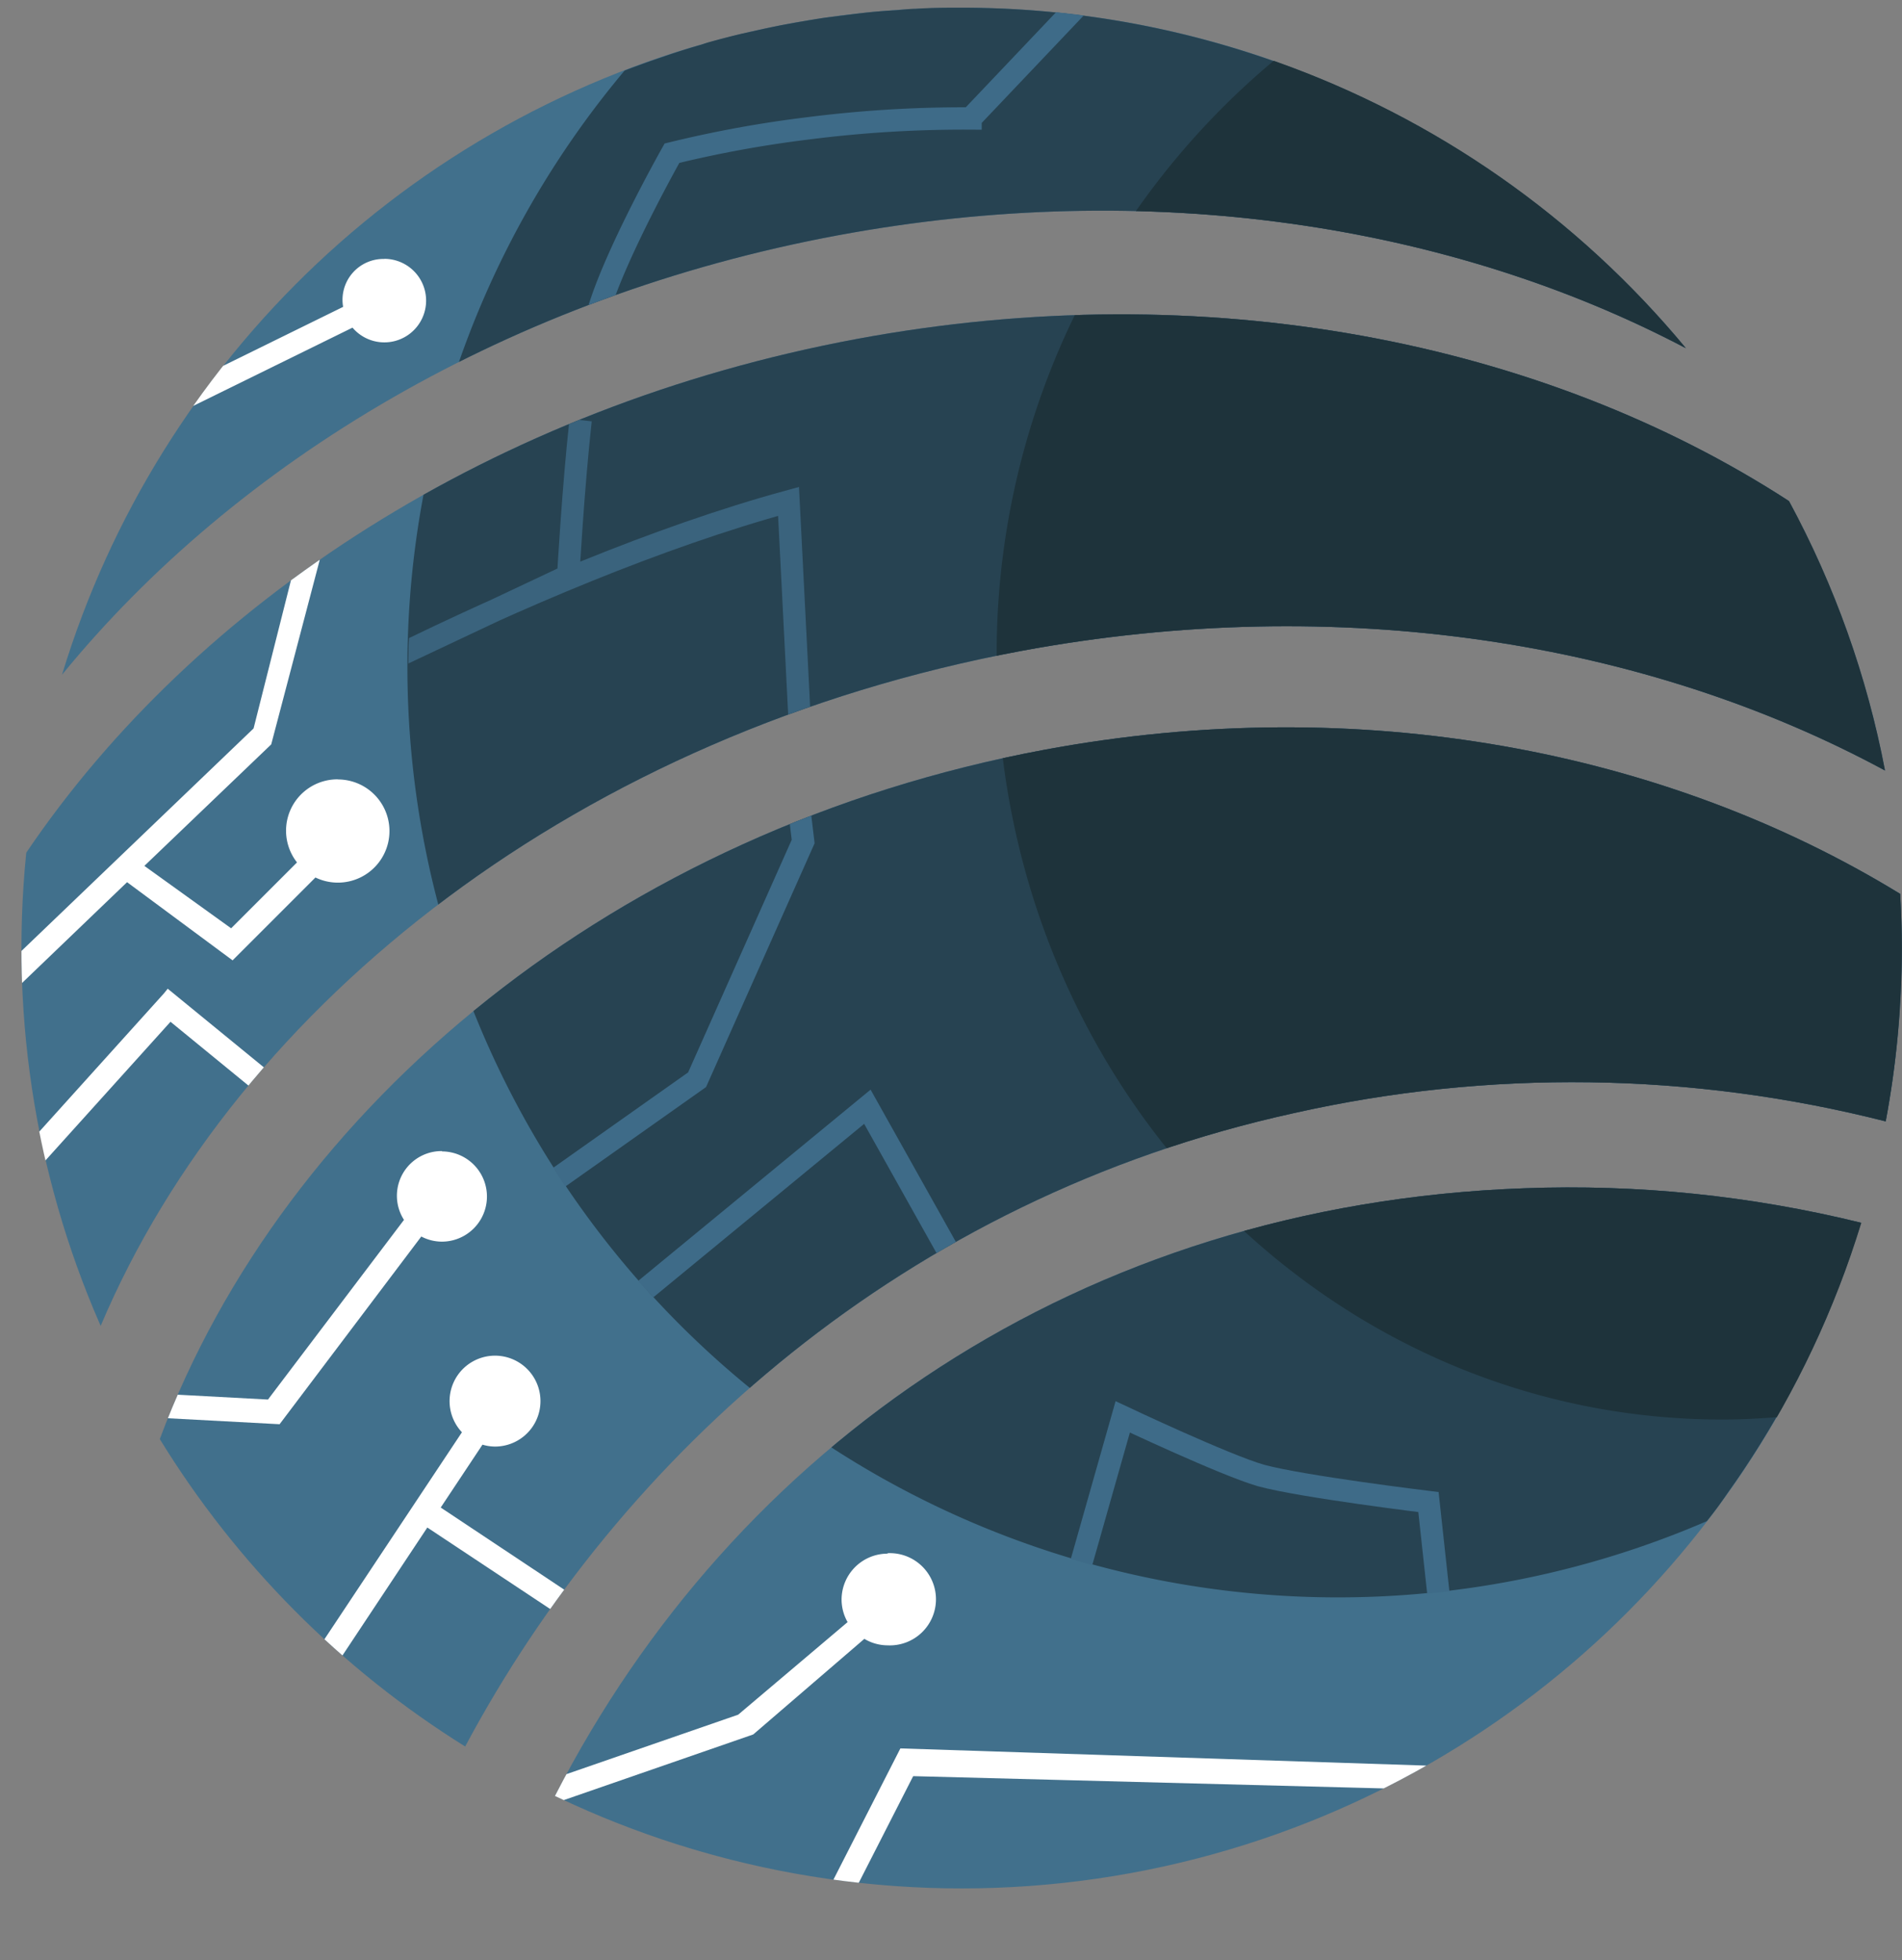 <?xml version="1.0"?>
<svg xmlns="http://www.w3.org/2000/svg" xmlns:xlink="http://www.w3.org/1999/xlink" id="Capa_1" data-name="Capa 1" viewBox="0 0 170.34 175.52" version="1.2" baseProfile="tiny-ps"><rect x="0" y="0" width="170.34" height="175.52" fill="#808080" stroke="none"/><defs><style>.cls-1,.cls-6{fill:none;}.cls-2{clip-path:url(#clip-path);}.cls-3{fill:#41708c;}.cls-4{fill:#274352;}.cls-5{fill:#1e333b;}.cls-6{stroke:#3e6b88;stroke-miterlimit:10;stroke-width:2px;}.cls-7{fill:#fff;}.cls-8{clip-path:url(#clip-path-2);}.cls-9{clip-path:url(#clip-path-3);}.cls-10{clip-path:url(#clip-path-4);}.cls-11{clip-path:url(#clip-path-5);}.cls-12{clip-path:url(#clip-path-6);}.cls-13{opacity:0.8;}</style><clipPath id="clip-path"><path class="cls-1" d="M75,21.08c27.92-5.2,54.89-1,76,10.11A84.21,84.21,0,0,0,5.54,60.44C21.2,41.26,45.73,26.53,75,21.08Z"/></clipPath><clipPath id="clip-path-2"><path class="cls-1" d="M115.83,99.69a113.74,113.74,0,0,1,53.05.73,84.59,84.59,0,0,0,1.45-15.53c0-1.62-.06-3.23-.15-4.84C149.26,67.23,121.84,61.87,93.5,67.15c-38.29,7.14-68,31.78-79.19,61.72A84.62,84.62,0,0,0,41.66,156.4C55.55,130.36,81,107.36,115.83,99.69Z"/></clipPath><clipPath id="clip-path-3"><path class="cls-1" d="M42.18,90.57s4.41,10,8.84,16.22c.66.93,1.21,1.82,1.81,2.54,1.11,1.33,2.61,3.46,4.67,5.76l.94,1c3.89,4.18,8.47,8.32,8.49,8.32l37.5-21.68L88.27,67,66.1,74.5Z"/></clipPath><clipPath id="clip-path-4"><path class="cls-1" d="M166.68,109.5a109.1,109.1,0,0,0-30.17-3.09c-39.82,1.44-70.75,23.11-86.81,54.42a84.26,84.26,0,0,0,117-51.34Z"/></clipPath><clipPath id="clip-path-5"><path class="cls-1" d="M76.7,30.36c-32.5,6.06-59.19,23.58-74.35,46a85.19,85.19,0,0,0-.43,8.58A83.88,83.88,0,0,0,9,118.77c12.3-29.11,43.14-53.15,82.46-60.48C120,53,147.48,57.46,168.82,69a83.63,83.63,0,0,0-8.59-24.12C138.21,30.58,108.06,24.52,76.7,30.36Z"/></clipPath><clipPath id="clip-path-6"><path class="cls-1" d="M38.28,40.55s-1.16,8-1.54,14.1c-.45,7.18-.38,17,2.72,26.07,0,0,21.67-17,49.87-21.56,0,0,1.51-21.84,7.39-34.36Z"/></clipPath></defs><title>GT2021 ESFERA</title><g class="cls-2"><circle class="cls-3" cx="86.13" cy="84.9" r="84.21"/><path class="cls-4" d="M36.65,64.93a83.34,83.34,0,0,0,116.21,71.29q1-1.24,1.86-2.52l.25-.35q.88-1.24,1.71-2.52l.21-.32a84.15,84.15,0,0,0,6-11l.4-.89c.33-.74.64-1.5.94-2.25q.25-.63.5-1.26.41-1.06.79-2.13c.17-.49.34-1,.5-1.49.22-.68.45-1.35.66-2s.37-1.28.55-1.93q.37-1.32.7-2.66c.21-.85.41-1.71.59-2.57.11-.52.2-1,.3-1.57.15-.77.29-1.53.41-2.3.09-.53.16-1.06.24-1.6q.17-1.19.3-2.38c.06-.51.11-1,.16-1.54.08-.88.15-1.76.2-2.65,0-.44.06-.87.08-1.32.06-1.33.1-2.66.1-4A84.21,84.21,0,0,0,86.13.69c-1.39,0-2.77,0-4.14.1-.57,0-1.13.08-1.7.12-.78.05-1.57.1-2.35.18s-1.47.17-2.2.26L74,1.57c-.85.12-1.68.27-2.52.41l-1.32.24c-.93.18-1.86.38-2.78.59l-1,.22q-1.51.36-3,.78L62.81,4q-1.61.46-3.19,1l-.31.11q-1.7.57-3.37,1.21h0A83,83,0,0,0,36.65,64.93Z"/><path class="cls-5" d="M114.06,5.45A69.23,69.23,0,0,0,89.26,59c0,37.62,29.08,68.12,65,68.12,1.65,0,3.27-.09,4.89-.21a84.19,84.19,0,0,0-45-121.44Z"/><path class="cls-6" d="M96.34.69l-9.42,9.92a110,110,0,0,0-14.6.89,103.86,103.86,0,0,0-12.14,2.22s-4.91,8.7-6.51,13.89"/><path class="cls-7" d="M34.43,23.19a3.66,3.66,0,0,0-3.7,4.29l-18.6,9.14.9,1.83,18.54-9.11a3.74,3.74,0,1,0,2.85-6.16Z"/></g><g class="cls-8"><circle class="cls-3" cx="86.13" cy="84.9" r="84.21"/><path class="cls-4" d="M36.65,64.93a83.34,83.34,0,0,0,116.21,71.29q1-1.24,1.86-2.52l.25-.35q.88-1.24,1.71-2.52l.21-.32a84.15,84.15,0,0,0,6-11l.4-.89c.33-.74.64-1.5.94-2.25q.25-.63.5-1.26.41-1.06.79-2.13c.17-.49.34-1,.5-1.49.22-.68.45-1.35.66-2s.37-1.28.55-1.93q.37-1.32.7-2.66c.21-.85.41-1.71.59-2.57.11-.52.2-1,.3-1.57.15-.77.29-1.53.41-2.3.09-.53.16-1.06.24-1.6q.17-1.19.3-2.38c.06-.51.11-1,.16-1.54.08-.88.15-1.76.2-2.65,0-.44.06-.87.08-1.32.06-1.33.1-2.66.1-4A84.21,84.21,0,0,0,86.13.69c-1.39,0-2.77,0-4.14.1-.57,0-1.13.08-1.7.12-.78.05-1.57.1-2.35.18s-1.47.17-2.2.26L74,1.57c-.85.12-1.68.27-2.52.41l-1.32.24c-.93.18-1.86.38-2.78.59l-1,.22q-1.51.36-3,.78L62.81,4q-1.61.46-3.19,1l-.31.11q-1.7.57-3.37,1.21h0A83,83,0,0,0,36.65,64.93Z"/><path class="cls-5" d="M114.06,5.45A69.23,69.23,0,0,0,89.26,59c0,37.62,29.08,68.12,65,68.12,1.65,0,3.27-.09,4.89-.21a84.19,84.19,0,0,0-45-121.44Z"/><path class="cls-7" d="M39.61,103.08a4,4,0,0,0-3.43,6.16L24,125.33l-20.51-1.1-.12,2.15,21.67,1.16v0l12.69-16.81a4,4,0,0,0,1.84.46,4,4,0,1,0,0-8.08Z"/><path class="cls-7" d="M51.17,142.78,39.47,135l3.74-5.63a4,4,0,0,0,1.1.17,4.07,4.07,0,1,0-2.94-1.28l-12.89,19.4,1.79,1.19,8-12.06L50,144.57Z"/><g class="cls-9"><polyline class="cls-6" points="71.64 72.94 71.93 75.36 62.43 96.69 49.91 105.54"/><polyline class="cls-6" points="57.65 115.59 77.68 99.11 84.99 112.16"/></g></g><g class="cls-10"><circle class="cls-3" cx="86.13" cy="84.9" r="84.21"/><path class="cls-4" d="M36.65,64.93a83.34,83.34,0,0,0,116.21,71.29q1-1.24,1.86-2.52l.25-.35q.88-1.24,1.71-2.52l.21-.32a84.15,84.15,0,0,0,6-11l.4-.89c.33-.74.64-1.5.94-2.25q.25-.63.5-1.26.41-1.06.79-2.13c.17-.49.34-1,.5-1.49.22-.68.45-1.35.66-2s.37-1.28.55-1.93q.37-1.32.7-2.66c.21-.85.41-1.71.59-2.57.11-.52.2-1,.3-1.57.15-.77.29-1.53.41-2.3.09-.53.16-1.06.24-1.6q.17-1.19.3-2.38c.06-.51.11-1,.16-1.54.08-.88.15-1.76.2-2.65,0-.44.06-.87.08-1.32.06-1.33.1-2.66.1-4A84.21,84.21,0,0,0,86.13.69c-1.39,0-2.77,0-4.14.1-.57,0-1.13.08-1.7.12-.78.05-1.57.1-2.35.18s-1.47.17-2.2.26L74,1.57c-.85.12-1.68.27-2.52.41l-1.32.24c-.93.18-1.86.38-2.78.59l-1,.22q-1.51.36-3,.78L62.81,4q-1.61.46-3.19,1l-.31.11q-1.7.57-3.37,1.21h0A83,83,0,0,0,36.65,64.93Z"/><path class="cls-5" d="M114.06,5.45A69.23,69.23,0,0,0,89.26,59c0,37.62,29.08,68.12,65,68.12,1.65,0,3.27-.09,4.89-.21a84.19,84.19,0,0,0-45-121.44Z"/><path class="cls-6" d="M96.86,139.88l3.69-13s9.14,4.32,12.38,5.25c3.65,1,15,2.38,15,2.38l.88,8.09"/><rect class="cls-7" x="66.92" y="164.97" width="20.18" height="2.15" transform="translate(-105.9 159.19) rotate(-62.97)"/><polygon class="cls-7" points="128.02 160.26 81.23 159.04 80.64 156.57 128.08 158.12 128.02 160.26"/><path class="cls-7" d="M79.49,139.13a4.12,4.12,0,0,0-4.12,4.13,4.08,4.08,0,0,0,.54,2l-9.8,8.29-18.4,6.37.7,2,19.05-6.6h0l9.95-8.56a4.08,4.08,0,0,0,2.08.58,4.13,4.13,0,1,0,0-8.25Z"/></g><g class="cls-11"><circle class="cls-3" cx="86.13" cy="84.9" r="84.21"/><path class="cls-4" d="M36.65,64.93a83.34,83.34,0,0,0,116.21,71.29q1-1.24,1.86-2.52l.25-.35q.88-1.24,1.71-2.52l.21-.32a84.15,84.15,0,0,0,6-11l.4-.89c.33-.74.64-1.5.94-2.25q.25-.63.5-1.26.41-1.06.79-2.13c.17-.49.34-1,.5-1.49.22-.68.45-1.35.66-2s.37-1.28.55-1.93q.37-1.32.7-2.66c.21-.85.41-1.71.59-2.57.11-.52.2-1,.3-1.57.15-.77.29-1.53.41-2.3.09-.53.16-1.06.24-1.6q.17-1.19.3-2.38c.06-.51.11-1,.16-1.54.08-.88.15-1.76.2-2.65,0-.44.06-.87.08-1.32.06-1.33.1-2.66.1-4A84.21,84.21,0,0,0,86.13.69c-1.39,0-2.77,0-4.14.1-.57,0-1.13.08-1.7.12-.78.05-1.57.1-2.35.18s-1.47.17-2.2.26L74,1.57c-.85.12-1.68.27-2.52.41l-1.32.24c-.93.18-1.86.38-2.78.59l-1,.22q-1.51.36-3,.78L62.81,4q-1.61.46-3.19,1l-.31.11q-1.7.57-3.37,1.21h0A83,83,0,0,0,36.65,64.93Z"/><path class="cls-5" d="M114.06,5.45A69.23,69.23,0,0,0,89.26,59c0,37.62,29.08,68.12,65,68.12,1.65,0,3.27-.09,4.89-.21a84.19,84.19,0,0,0-45-121.44Z"/><path class="cls-7" d="M30.24,69.79a4.6,4.6,0,0,0-3.64,7.44L20.7,83.13l-7.77-5.59L24.29,66.66,29,48.75l-2-.52-4.29,17L0,87l1.46,1.52L11.38,79l9.45,7,7.42-7.42a4.62,4.62,0,1,0,2-8.78Z"/><polygon class="cls-7" points="29.84 100.66 15.07 88.58 15.05 88.56 15.04 88.56 15.02 88.54 14.68 88.96 1.92 103.11 3.51 104.54 15.27 91.5 28.48 102.31 29.84 100.66"/><g class="cls-12"><g class="cls-13"><path class="cls-6" d="M52,37.62c-.68,6.18-1.11,13.94-1.11,13.94L35.11,59C46,53.62,58.95,48.09,70.62,44.9l1,19.71"/></g></g></g></svg>
